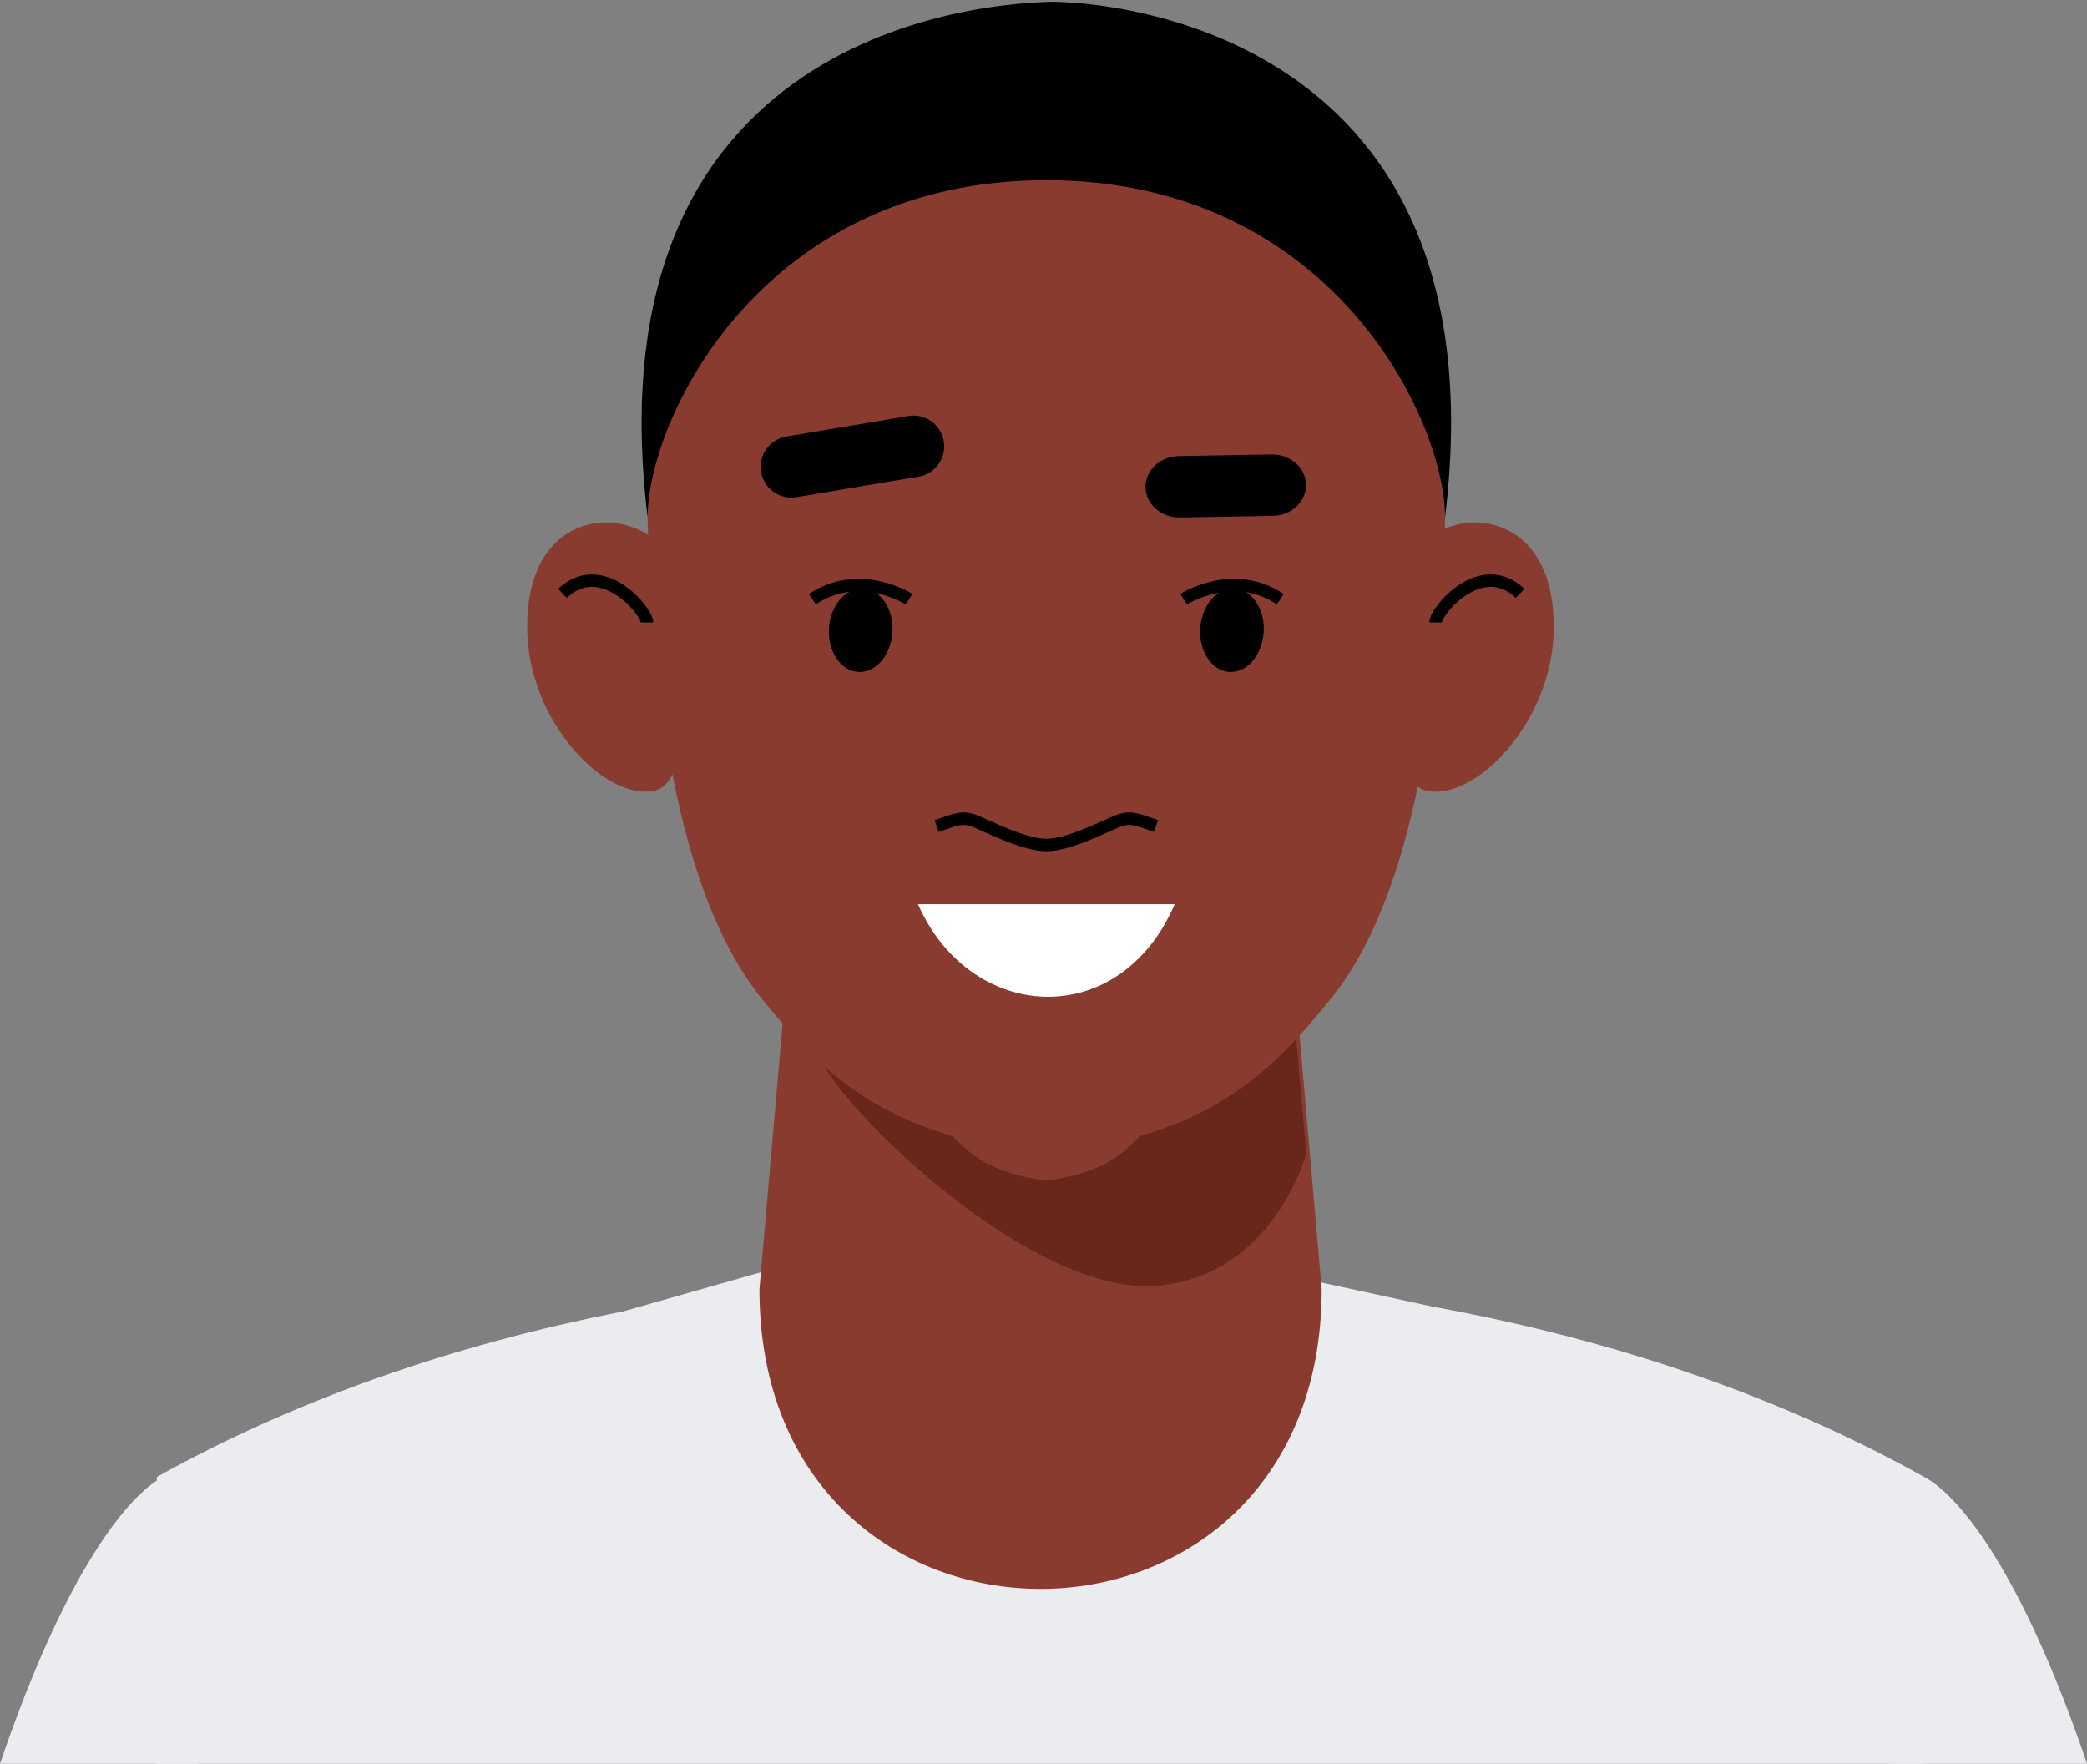 <?xml version="1.0" encoding="UTF-8"?><svg xmlns="http://www.w3.org/2000/svg" xmlns:xlink="http://www.w3.org/1999/xlink" height="600.6" preserveAspectRatio="xMidYMid meet" version="1.0" viewBox="0.0 -0.6 710.7 600.6" width="710.7" zoomAndPan="magnify"><rect x="0.0" y="-0.6" width="710.7" height="600.6" fill="#808080" stroke="none"/><defs><clipPath id="a"><path d="M 643 502 L 710.711 502 L 710.711 600 L 643 600 Z M 643 502"/></clipPath></defs><g><g id="change1_1"><path d="M 52.945 600 L 53.426 502.332 C 99.922 476.434 153.277 457.508 212.074 446 L 212.074 445.996 L 264.508 431.102 L 426.734 431.102 L 487.996 444.371 L 487.996 444.375 C 550.203 455.68 606.5 475.176 655.254 502.332 L 655.582 600 L 52.945 600" fill="#ebecf0" fill-rule="evenodd"/></g><g id="change1_2"><path d="M 55.457 502.332 C 43.562 508.688 22.301 534.434 0 600 L 67.543 600 C 63.898 553.742 59.879 512.289 55.457 502.332" fill="#ebecf0" fill-rule="evenodd"/></g><g id="change2_1"><path d="M 258.613 438.418 C 258.613 574.465 450.078 574.465 450.078 438.418 L 432.164 232.48 L 276.559 232.48 L 258.613 438.418" fill="#8a3b2f" fill-rule="evenodd"/></g><g id="change3_1"><path d="M 280.859 362.672 C 292.574 383.055 352.676 439.809 393.012 437.285 C 433.348 434.766 444.848 392.254 444.848 392.254 L 441.461 353.344 L 280.859 362.672" fill="#69271c" fill-rule="evenodd"/></g><g id="change2_2"><path d="M 356.316 6.734 C 322.863 7.547 222.086 11.109 220.332 141.707 C 218.574 272.301 243.723 320.184 259.602 339.715 C 275.477 359.242 291.969 376.914 324.543 386.297 C 333.051 395.762 342.027 399.383 356.316 401.43 C 370.605 399.383 379.586 395.762 388.09 386.297 C 420.664 376.914 437.156 359.242 453.031 339.715 C 468.91 320.184 494.059 272.301 492.301 141.707 C 490.547 11.109 389.77 7.547 356.316 6.734" fill="#8a3b2f" fill-rule="evenodd"/></g><g id="change4_1"><path d="M 220.543 175.551 C 220.543 142.434 259.18 60.75 356.316 60.75 C 453.453 60.75 492.09 142.434 492.09 175.551 C 513.062 3.352 366.656 -0.566 356.316 0.039 C 345.98 0.648 199.57 3.352 220.543 175.551" fill-rule="evenodd"/></g><g id="change2_3"><path d="M 232.801 195.758 C 228.145 187.137 222.465 180.117 211.199 177.75 C 199.938 175.383 179.48 181.121 179.527 213.051 C 179.574 244.98 206.199 272.43 223.039 268.629 C 239.883 264.824 232.801 195.758 232.801 195.758" fill="#8a3b2f" fill-rule="evenodd"/></g><path d="M 2203.242 3886.484 C 2203.242 3926.445 2048.125 4111.445 1915.312 3985.469" fill="none" stroke="#000" stroke-miterlimit="22.926" stroke-width="42.43" transform="matrix(.1 0 0 -.1 0 600)"/><g id="change2_4"><path d="M 478.379 195.527 C 481.887 186.445 486.184 180.117 497.445 177.75 C 508.711 175.383 529.164 181.121 529.117 213.051 C 529.07 244.98 502.449 272.43 485.605 268.629 C 468.762 264.824 476.77 204.051 478.379 195.527" fill="#8a3b2f" fill-rule="evenodd"/></g><path d="M 4888.633 3886.484 C 4888.633 3926.445 5043.789 4111.445 5176.602 3985.469" fill="none" stroke="#000" stroke-miterlimit="22.926" stroke-width="42.43" transform="matrix(.1 0 0 -.1 0 600)"/><g id="change4_2"><path d="M 418.367 199.953 C 412.414 201.059 408.105 208.254 408.742 216.02 C 409.383 223.781 414.723 229.188 420.68 228.082 C 426.637 226.977 430.945 219.785 430.305 212.02 C 429.668 204.254 424.324 198.848 418.367 199.953" fill-rule="evenodd"/></g><g id="change4_3"><path d="M 291.953 199.953 C 285.996 201.059 281.684 208.254 282.324 216.02 C 282.965 223.781 288.309 229.188 294.262 228.082 C 300.219 226.977 304.527 219.785 303.891 212.02 C 303.25 204.254 297.906 198.848 291.953 199.953" fill-rule="evenodd"/></g><g id="change4_4"><path d="M 309.352 141.055 C 315.055 140.105 320.449 143.961 321.395 149.664 C 322.344 155.367 318.492 160.762 312.785 161.711 L 271.211 168.711 C 265.508 169.66 260.109 165.805 259.164 160.102 C 258.215 154.398 262.07 149 267.773 148.051 L 309.352 141.055" fill-rule="evenodd"/></g><g id="change4_5"><path d="M 433.016 154.148 C 439.402 154.059 444.664 158.668 444.766 164.441 C 444.863 170.219 439.766 174.977 433.379 175.066 L 401.828 175.621 C 395.441 175.711 390.176 171.102 390.082 165.324 C 389.984 159.551 395.078 154.789 401.469 154.703 L 433.016 154.148" fill-rule="evenodd"/></g><path d="M 4030.625 3965.781 C 4030.625 3965.781 4198.828 4073.438 4359.883 3965.781" fill="none" stroke="#000" stroke-miterlimit="22.926" stroke-width="42.43" transform="matrix(.1 0 0 -.1 0 600)"/><path d="M 3095.703 3965.781 C 3095.703 3965.781 2927.5 4073.438 2766.445 3965.781" fill="none" stroke="#000" stroke-miterlimit="22.926" stroke-width="42.43" transform="matrix(.1 0 0 -.1 0 600)"/><path d="M 3189.492 3193.164 C 3254.219 3214.688 3275.742 3229.102 3326.055 3207.539 C 3376.367 3185.938 3491.328 3128.477 3563.164 3128.477 C 3635.039 3128.477 3750 3185.938 3800.273 3207.539 C 3850.625 3229.102 3872.148 3214.688 3936.836 3193.164" fill="none" stroke="#000" stroke-miterlimit="22.926" stroke-width="42.43" transform="matrix(.1 0 0 -.1 0 600)"/><g id="change5_1"><path d="M 312.609 307.301 L 400.027 307.301 C 381.207 350.949 330.359 347.68 312.609 307.301" fill="#fff" fill-rule="evenodd"/></g><g clip-path="url(#a)" id="change1_3"><path d="M 655.254 502.332 C 667.148 508.688 688.41 534.434 710.711 600 L 643.168 600 C 646.812 553.742 650.828 512.289 655.254 502.332" fill="#ebecf0" fill-rule="evenodd"/></g></g></svg>